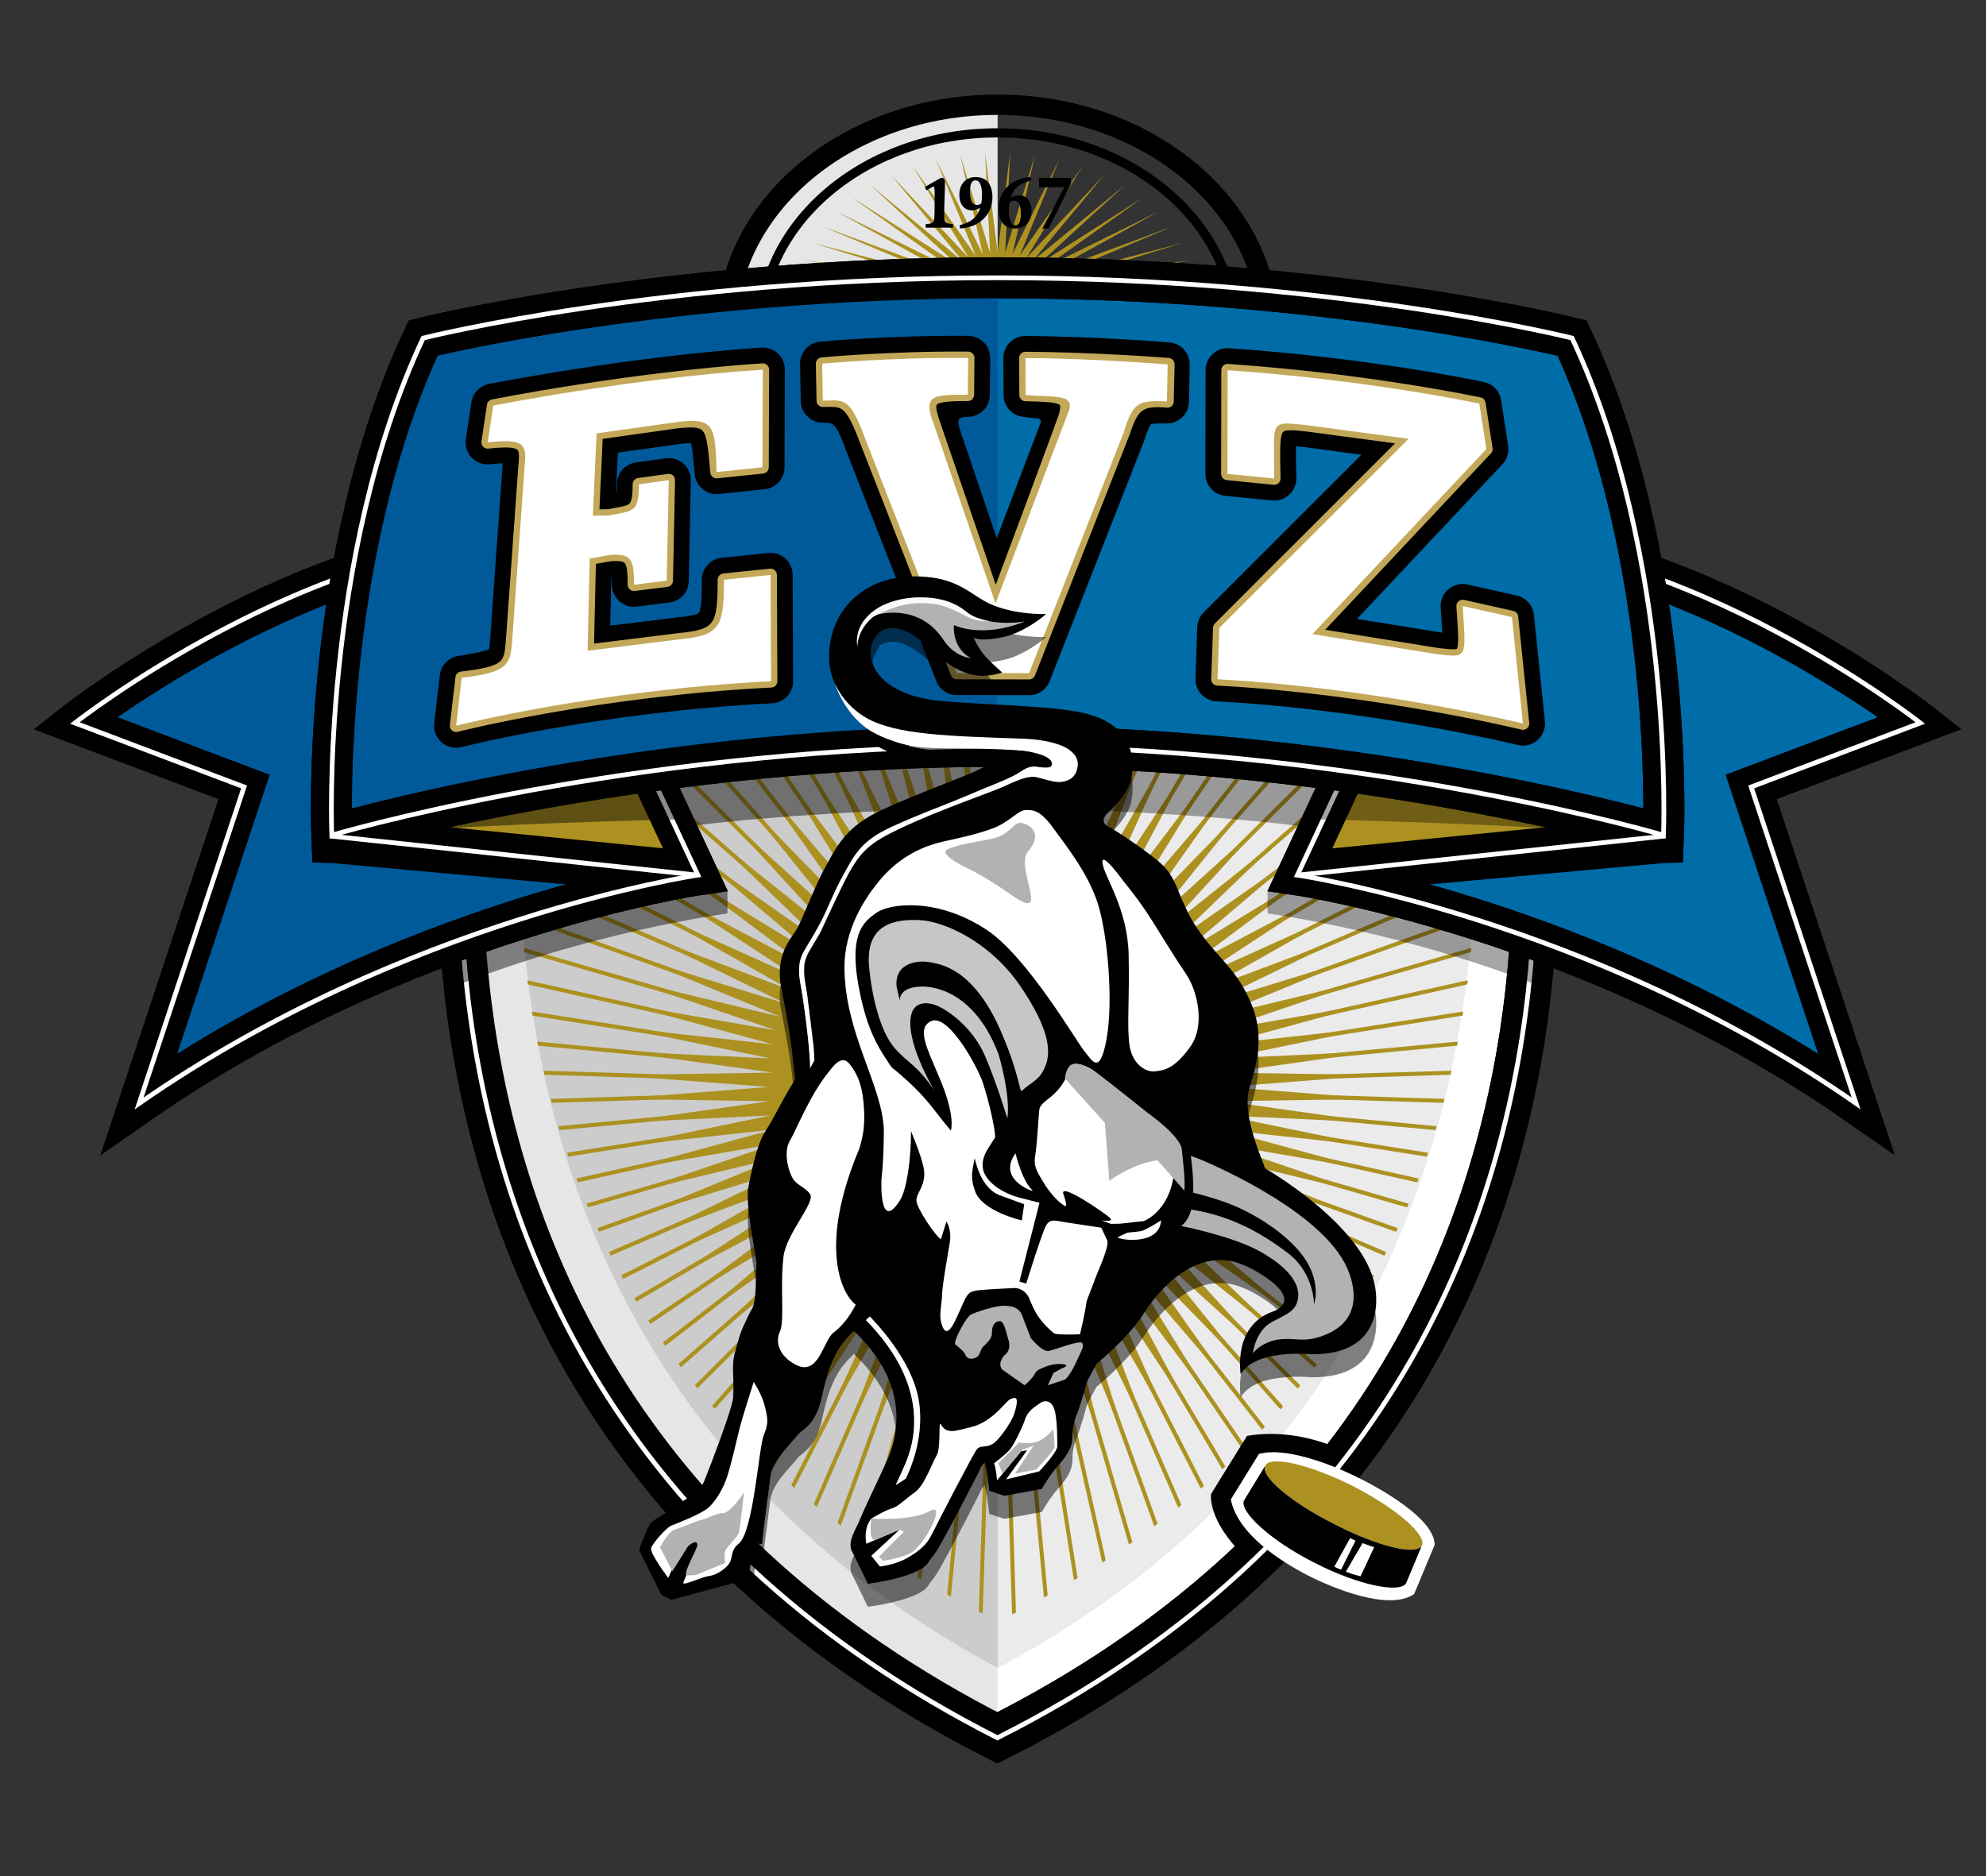 <?xml version="1.0" encoding="utf-8"?>
<!-- Generator: Adobe Illustrator 15.0.1, SVG Export Plug-In . SVG Version: 6.00 Build 0)  -->
<!DOCTYPE svg PUBLIC "-//W3C//DTD SVG 1.1//EN" "http://www.w3.org/Graphics/SVG/1.1/DTD/svg11.dtd">
<svg version="1.1" xmlns="http://www.w3.org/2000/svg" xmlns:xlink="http://www.w3.org/1999/xlink" x="0px" y="0px"
	 width="629.968px" height="595.275px" viewBox="0 0 629.968 595.275" enable-background="new 0 0 629.968 595.275"
	 xml:space="preserve">
<rect x="0" y="0" width="629.968" height="595.275" fill="#333333" stroke="none"/>
<g id="wappen_x5F_1">
	<path fill="#E6E6E6" d="M316.452,176.468c-47.461,0-85.94-32.057-85.94-71.617c0-39.556,38.479-71.623,85.94-71.623V176.468z"/>
	<path fill="none" stroke="#000000" stroke-width="6.451" d="M402.414,104.851c0,39.561-38.475,71.617-85.982,71.617
		c-47.461,0-85.94-32.057-85.94-71.617c0-39.556,38.479-71.623,85.94-71.623C363.939,33.228,402.414,65.295,402.414,104.851z"/>
	<path fill="none" stroke="#000000" stroke-width="2.91" d="M391.705,104.85c0,34.633-33.682,62.695-75.271,62.695
		c-41.549,0-75.233-28.063-75.233-62.695c0-34.627,33.685-62.7,75.233-62.7C358.023,42.149,391.705,70.223,391.705,104.85z"/>
	<path fill="#FFFFFF" stroke="#000000" stroke-width="14.498" d="M316.385,551.355
		c234.209-118.084,159.189-369.652,159.189-369.652c-61.973-37.01-159.176-36.587-159.176-36.587h-0.016
		c0,0-97.205-0.423-159.178,36.587C157.206,181.703,82.633,432.486,316.385,551.355z"/>
	<path fill="#E6E6E6" d="M316.438,551.355l0.014-406.239h-0.017c0,0-97.205-0.423-159.177,36.587
		C157.258,181.703,82.686,432.486,316.438,551.355z"/>
	<path fill="none" stroke="#000000" stroke-width="14.498" d="M316.385,551.355c234.209-118.084,159.189-369.652,159.189-369.652
		c-61.973-37.01-159.176-36.587-159.176-36.587h-0.016c0,0-97.205-0.423-159.178,36.587
		C157.206,181.703,82.633,432.486,316.385,551.355z"/>
	<path fill="none" stroke="#FFFFFF" stroke-width="1.5" d="M316.385,551.355c234.209-118.084,159.189-369.652,159.189-369.652
		c-61.973-37.01-159.112-36.587-159.112-36.587h-0.08c0,0-97.205-0.423-159.178,36.587
		C157.205,181.703,82.633,432.486,316.385,551.355z"/>
	<path fill="#EBEBEB" d="M316.582,529.167c199.9-107.015,144.342-334.87,144.342-334.87
		c-56.192-33.558-144.329-33.175-144.329-33.175h-0.016c0,0-88.139-0.383-144.331,33.175
		C172.248,194.297,115.613,421.32,316.582,529.167z"/>
	<path fill="#CCCCCC" d="M316.439,529.167l0.013-368.045h-0.016c0,0-88.139-0.383-144.331,33.175
		C172.105,194.297,115.471,421.32,316.439,529.167z"/>
</g>
<g id="wappen_x5F_2">
	<g>
		<polygon fill="#AC9121" points="316.458,80.135 320.436,48.432 318.842,80.242 328.315,49.146 321.184,80.563 336.008,50.564 
			323.452,81.092 343.399,52.664 325.606,81.821 350.36,55.41 327.618,82.738 356.782,58.765 329.454,83.828 362.575,62.67 
			331.088,85.075 367.637,67.063 332.485,86.46 371.889,71.881 333.633,87.96 375.276,77.041 334.508,89.55 377.727,82.466 
			335.104,91.208 379.217,88.067 335.403,92.905 379.717,93.762 335.403,94.617 379.217,99.455 335.104,96.316 377.727,105.056 
			334.508,97.973 375.276,110.481 333.633,99.562 371.889,115.643 332.485,101.063 367.637,120.458 331.088,102.445 
			362.575,124.854 329.454,103.693 356.782,128.758 327.618,104.785 350.36,132.111 325.606,105.703 343.399,134.859 
			323.452,106.43 336.008,136.959 321.184,106.96 328.315,138.377 318.842,107.279 320.436,139.092 316.458,107.387 
			312.465,139.092 314.067,107.279 304.581,138.377 311.717,106.96 296.885,136.959 309.448,106.43 289.502,134.859 
			307.292,105.703 282.543,132.111 305.278,104.785 276.12,128.758 303.444,103.693 270.327,124.854 301.809,102.445 
			265.264,120.458 300.415,101.063 261.006,115.643 299.264,99.562 257.627,110.481 298.385,97.973 255.17,105.056 297.793,96.316 
			253.682,99.455 297.495,94.617 253.186,93.762 297.495,92.905 253.682,88.067 297.793,91.208 255.17,82.466 298.385,89.55 
			257.627,77.041 299.264,87.96 261.006,71.881 300.415,86.46 265.264,67.063 301.809,85.075 270.327,62.67 303.444,83.828 
			276.12,58.765 305.278,82.738 282.543,55.41 307.292,81.821 289.502,52.664 309.448,81.092 296.885,50.564 311.717,80.563 
			304.581,49.146 314.067,80.242 312.465,48.432 		"/>
	</g>
	<g>
		<defs>
			<path id="SVGID_1_" d="M316.601,514.445c199.901-98.453,144.344-308.08,144.344-308.08
				c-56.194-30.874-144.331-30.521-144.331-30.521h-0.016c0,0-88.139-0.353-144.331,30.521
				C172.267,206.365,115.633,415.227,316.601,514.445z"/>
		</defs>
		<clipPath id="SVGID_2_">
			<use xlink:href="#SVGID_1_"  overflow="visible"/>
		</clipPath>
		<polygon clip-path="url(#SVGID_2_)" fill="none" stroke="#AC9121" stroke-width="1.013" points="316.379,337.268 325.755,47.913 
			316.858,337.281 344.475,49.083 317.333,337.326 363.081,51.424 317.806,337.401 381.498,54.921 318.27,337.507 399.659,59.563 
			318.73,337.639 417.498,65.33 319.18,337.8 434.93,72.196 319.619,337.988 451.895,80.146 320.045,338.201 468.329,89.138 
			320.458,338.447 484.162,99.134 320.852,338.713 499.329,110.104 321.228,339.008 513.78,122.002 321.588,339.319 
			527.449,134.779 321.926,339.657 540.284,148.381 322.242,340.015 552.234,162.76 322.538,340.391 563.26,177.86 322.803,340.783 
			573.306,193.617 323.046,341.193 582.339,209.972 323.266,341.616 590.326,226.858 323.454,342.055 597.23,244.209 323.618,342.5 
			603.02,261.961 323.75,342.959 607.685,280.034 323.853,343.422 611.201,298.368 323.927,343.893 613.555,316.883 
			323.974,344.363 614.727,335.509 323.992,344.842 614.727,354.17 323.974,345.316 613.555,372.799 323.927,345.79 
			611.201,391.314 323.853,346.259 607.685,409.646 323.75,346.722 603.02,427.722 323.618,347.182 597.23,445.473 323.454,347.626 
			590.326,462.824 323.266,348.063 582.339,479.711 323.046,348.49 573.306,496.066 322.803,348.901 563.26,511.82 322.538,349.291 
			552.234,526.922 322.242,349.67 540.284,541.299 321.926,350.025 527.449,554.904 321.588,350.361 513.78,567.678 
			321.228,350.675 499.329,579.578 320.852,350.969 484.162,590.549 320.458,351.236 468.329,600.545 320.045,351.479 
			451.895,609.538 319.619,351.693 434.93,617.484 319.18,351.881 417.498,624.354 318.73,352.042 399.659,630.121 318.27,352.176 
			381.498,634.762 317.806,352.281 363.081,638.258 317.333,352.355 344.475,640.6 316.858,352.399 325.755,641.771 
			316.379,352.414 307,641.771 315.901,352.399 288.286,640.6 315.426,352.355 269.68,638.258 314.954,352.281 251.266,634.762 
			314.487,352.176 233.102,630.121 314.026,352.042 215.266,624.354 313.579,351.881 197.833,617.484 313.143,351.693 
			180.864,609.538 312.713,351.479 164.434,600.545 312.299,351.236 148.6,590.549 311.905,350.969 133.431,579.578 
			311.528,350.675 118.984,567.678 311.172,350.361 105.314,554.904 310.831,350.025 92.476,541.299 310.518,349.67 80.524,526.922 
			310.221,349.291 69.499,511.82 309.958,348.901 59.452,496.066 309.711,348.49 50.421,479.711 309.499,348.063 42.435,462.824 
			309.303,347.626 35.534,445.473 309.143,347.182 29.738,427.722 309.01,346.722 25.077,409.646 308.905,346.259 21.564,391.314 
			308.829,345.79 19.21,372.799 308.788,345.316 18.035,354.17 308.768,344.842 18.035,335.509 308.788,344.363 19.21,316.883 
			308.829,343.893 21.564,298.368 308.905,343.422 25.077,280.034 309.01,342.959 29.738,261.961 309.143,342.5 35.534,244.209 
			309.303,342.055 42.435,226.858 309.499,341.616 50.421,209.972 309.711,341.193 59.452,193.617 309.958,340.783 69.499,177.86 
			310.221,340.391 80.524,162.76 310.518,340.015 92.476,148.381 310.831,339.657 105.314,134.779 311.172,339.319 118.984,122.002 
			311.528,339.008 133.431,110.104 311.905,338.713 148.6,99.134 312.299,338.447 164.434,89.138 312.713,338.201 180.864,80.146 
			313.143,337.988 197.833,72.196 313.579,337.8 215.266,65.33 314.026,337.639 233.102,59.563 314.487,337.507 251.266,54.921 
			314.954,337.401 269.68,51.424 315.426,337.326 288.286,49.083 315.901,337.281 307.004,47.913 		"/>
		<polygon clip-path="url(#SVGID_2_)" fill="#AC9121" points="316.374,272.654 320.168,224.594 320.928,272.797 327.755,225.068 
			325.467,273.223 335.292,226.012 329.971,273.932 342.751,227.432 334.418,274.922 350.108,229.311 338.795,276.188 
			357.327,231.646 343.083,277.722 364.389,234.428 347.259,279.523 371.259,237.645 351.325,281.582 377.913,241.286 
			355.244,283.9 384.326,245.336 359.012,286.454 390.468,249.778 362.614,289.235 396.319,254.596 366.03,292.233 401.853,259.767 
			369.25,295.439 407.049,265.279 372.264,298.839 411.89,271.1 375.059,302.425 416.353,277.216 377.616,306.174 420.425,283.605 
			379.937,310.076 424.085,290.234 382.004,314.118 427.319,297.072 383.817,318.28 430.112,304.1 385.357,322.545 432.461,311.287 
			386.627,326.902 434.348,318.607 387.625,331.325 435.769,326.035 388.334,335.805 436.72,333.532 388.763,340.318 
			437.198,341.074 388.906,344.852 437.198,348.631 388.763,349.384 436.72,356.172 388.334,353.898 435.769,363.67 
			387.625,358.377 434.348,371.095 386.627,362.803 432.461,378.415 385.357,367.156 430.112,385.602 383.817,371.425 
			427.319,392.629 382.004,375.584 424.085,399.467 379.937,379.626 420.425,406.092 377.616,383.527 416.353,412.473 
			375.059,387.279 411.89,418.586 372.264,390.863 407.049,424.408 369.25,394.26 401.853,429.918 366.03,397.467 396.319,435.091 
			362.614,400.469 390.468,439.906 359.012,403.246 384.326,444.349 355.244,405.795 377.913,448.398 351.325,408.105 
			371.259,452.041 347.259,410.161 364.389,455.26 343.083,411.961 357.327,458.041 338.795,413.499 350.108,460.377 
			334.418,414.764 342.751,462.255 329.971,415.755 335.292,463.675 325.467,416.463 327.755,464.619 320.928,416.889 
			320.168,465.092 316.374,417.031 312.581,465.092 311.821,416.889 304.997,464.619 307.28,416.463 297.459,463.675 
			302.778,415.755 290.004,462.255 298.334,414.764 282.649,460.377 293.958,413.499 275.426,458.041 289.674,411.961 
			268.366,455.26 285.493,410.161 261.493,452.041 281.43,408.105 254.84,448.398 277.51,405.795 248.428,444.349 273.743,403.246 
			242.286,439.906 270.143,400.469 236.436,435.091 266.725,397.467 230.899,429.918 263.504,394.26 225.704,424.408 
			260.491,390.863 220.862,418.586 257.696,387.279 216.395,412.473 255.135,383.527 212.329,406.092 252.819,379.626 
			208.672,399.467 250.749,375.584 205.436,392.629 248.94,371.425 202.643,385.602 247.395,367.156 200.295,378.415 
			246.125,362.803 198.407,371.095 245.131,358.377 196.985,363.67 244.418,353.898 196.034,356.172 243.989,349.384 
			195.557,348.631 243.848,344.852 194.348,341.09 245.2,340.301 196.034,333.532 244.418,335.805 196.985,326.035 245.131,331.325 
			198.407,318.607 246.125,326.902 200.295,311.287 247.395,322.545 202.643,304.1 248.94,318.28 205.436,297.072 250.749,314.118 
			208.672,290.234 252.819,310.076 212.329,283.605 255.135,306.174 216.395,277.216 257.696,302.425 220.862,271.1 
			260.491,298.839 225.704,265.279 263.504,295.439 230.903,259.767 266.725,292.233 236.436,254.596 270.143,289.235 
			242.286,249.778 273.743,286.454 248.428,245.336 277.51,283.9 254.84,241.286 281.43,281.582 261.493,237.645 285.493,279.523 
			268.366,234.428 289.674,277.722 275.426,231.646 293.958,276.188 282.649,229.311 298.334,274.922 290.004,227.432 
			302.778,273.932 297.459,226.012 307.28,273.223 304.997,225.068 311.821,272.797 312.581,224.594 		"/>
	</g>
</g>
<g id="ribbon">
	<path fill="#005A9A" stroke="#000000" stroke-width="12.898" d="M221.366,277.644c0,0-92.813,13.667-177.234,72.445
		l33.292-100.418l-53.664-20.295c0,0,74.576-58.66,147.764-58.66L221.366,277.644z"/>
	<path fill="#AC9121" d="M205.774,244.775l14.848,32.327L105.24,264.989C105.24,264.989,150.14,252.293,205.774,244.775"/>
	<path fill="none" stroke="#000000" stroke-width="12.898" d="M221.366,277.644c0,0-92.813,13.667-177.234,72.445l33.292-100.418
		l-53.664-20.295c0,0,74.576-58.66,147.764-58.66L221.366,277.644z"/>
	<path fill="#006CA8" stroke="#000000" stroke-width="12.898" d="M411.538,277.644c0,0,92.814,13.667,177.234,72.445
		l-33.291-100.418l53.664-20.295c0,0-74.576-58.66-147.764-58.66L411.538,277.644z"/>
	<path fill="none" stroke="#FFFFFF" stroke-width="1.5" d="M221.366,277.644c0,0-92.813,13.667-177.234,72.445l33.292-100.418
		l-53.664-20.295c0,0,74.576-58.66,147.764-58.66L221.366,277.644z"/>
	<g>
		<path fill="#AC9121" d="M427.129,244.775l-14.848,32.327l115.383-12.113C527.665,264.989,482.764,252.293,427.129,244.775"/>
		<path fill="none" stroke="#000000" stroke-width="12.898" d="M411.538,277.644c0,0,92.814,13.667,177.234,72.445l-33.291-100.418
			l53.664-20.295c0,0-74.576-58.66-147.764-58.66L411.538,277.644z"/>
	</g>
	<path fill="none" stroke="#FFFFFF" stroke-width="1.5" d="M411.538,277.644c0,0,92.814,13.667,177.234,72.445l-33.291-100.418
		l53.664-20.295c0,0-74.576-58.66-147.764-58.66L411.538,277.644z"/>
	<path fill="#006CA8" stroke="#000000" stroke-width="13.014" d="M316.453,236.776c106.624,0,198.054,24.282,211.212,28.213
		c0,0,3.689-88.311-29.002-157.73c0,0-76.08-19.126-182.121-19.126h-0.179c-106.041,0-182.121,19.126-182.121,19.126
		c-32.691,69.42-29.002,157.73-29.002,157.73C118.397,261.059,209.827,236.776,316.453,236.776L316.453,236.776z"/>
	<path fill="#005A9A" d="M316.452,88.133h-0.178c-106.041,0-182.121,19.126-182.121,19.126
		c-32.691,69.42-29.002,157.73-29.002,157.73c13.156-3.931,104.586-28.213,211.211-28.213h0.002"/>
	<polygon points="106.031,273.883 99.108,273.615 102.372,269.309 132.787,261.454 211.955,269.309 213.967,273.883 
		183.151,280.904 	"/>
	<polygon points="527.045,273.883 533.827,273.633 530.706,269.309 500.292,261.454 421.124,269.309 419.11,273.883 
		449.926,280.904 	"/>
	<path fill="none" stroke="#000000" stroke-width="13.014" d="M316.453,236.776c106.624,0,198.054,24.282,211.212,28.213
		c0,0,3.689-88.311-29.002-157.73c0,0-76.08-19.126-182.121-19.126h-0.179c-106.041,0-182.121,19.126-182.121,19.126
		c-32.691,69.42-29.002,157.73-29.002,157.73C118.397,261.059,209.827,236.776,316.453,236.776L316.453,236.776z"/>
	<path fill="none" stroke="#FFFFFF" stroke-width="1.5" d="M316.453,236.776c106.624,0,198.054,24.282,211.212,28.213
		c0,0,3.689-88.311-29.002-157.73c0,0-76.08-19.126-182.121-19.126h-0.179c-106.041,0-182.121,19.126-182.121,19.126
		c-32.691,69.42-29.002,157.73-29.002,157.73C118.397,261.059,209.827,236.776,316.453,236.776L316.453,236.776z"/>
	<line fill="none" stroke="#FFFFFF" stroke-width="1.5" x1="528.292" y1="265.229" x2="411.711" y2="277.644"/>
	<line fill="none" stroke="#FFFFFF" stroke-width="1.5" x1="104.64" y1="265.235" x2="221.149" y2="277.644"/>
</g>
<g id="ribbon_schatten">
	<path opacity="0.45" d="M230.764,289.807c0,0-44.469,5.892-89.259,24.227l-0.836-6.996c51.738-19.836,90.096-24.283,90.096-24.283
		V289.807z"/>
	<path opacity="0.35" d="M402.067,289.807c0,0,44.469,5.892,89.26,24.227l0.836-6.996c-51.738-19.836-90.096-24.283-90.096-24.283
		V289.807z"/>
	<path opacity="0.45" d="M316.473,256.535c-44.037,0-82.322,3.6-95.307,5.266l-5.759-11.858c0,0,47.188-6.831,101.065-6.831V256.535
		z"/>
	<path opacity="0.35" d="M411.922,262.033c-13.41-1.71-51.889-5.47-95.449-5.47v-13.423c53.877,0,101.066,6.83,101.066,6.83
		L411.922,262.033z"/>
	<path opacity="0.45" d="M220.018,259.883c-44.207,0.859-78.264,2.889-78.264,2.889s32.051-7.49,73.751-12.82L220.018,259.883z"/>
	<path opacity="0.35" d="M412.979,259.883c44.207,0.859,78.265,2.889,78.265,2.889s-32.05-7.49-73.751-12.82L412.979,259.883z"/>
</g>
<g id="typo_final">
	<g>
		<g>
			<path d="M293.636,71.094c1.757-0.109,2.429-0.304,2.667-1.389c0.131-0.563,0.174-2.84,0.174-6.786c0-0.628,0-1.171,0-1.647
				c0-1.215-0.043-1.908-0.369-2.146l-2.211,1.258l-0.543-1.063l5.096-2.885h0.716c0.542,0.607,0.585,0.998,0.585,1.475
				c0,0.131,0,0.26,0,0.412c0,2.667-0.238,5.811-0.238,9.367c0,2.645,0.108,3.295,2.797,3.404v1.148h-8.673V71.094z"/>
		</g>
		<g>
			<path d="M308.231,66.735c-2.298,0-3.924-1.864-3.924-4.944c0-3.404,2.082-5.615,5.182-5.615c3.404,0,5.313,2.277,5.313,6.418
				c0,5.334-3.968,9.497-10.234,9.909l-0.195-1.041c3.687-0.933,5.79-2.667,6.506-5.572
				C310.01,66.453,309.186,66.735,308.231,66.735z M311.506,61.77c0-2.971-0.781-4.553-2.039-4.553c-1.214,0-1.777,1.17-1.777,3.534
				c0,2.862,0.715,4.271,2.232,4.271c0.499,0,0.934-0.174,1.367-0.542C311.441,63.57,311.506,62.681,311.506,61.77z"/>
		</g>
		<g>
			<path d="M323.284,61.943c2.275,0,3.924,1.865,3.924,4.943c0,3.404-2.081,5.616-5.182,5.616c-3.426,0-5.29-2.298-5.29-6.418
				c0-5.334,3.968-9.497,10.233-9.909l0.174,1.041c-3.6,0.91-5.768,2.602-6.505,5.572C321.505,62.225,322.33,61.943,323.284,61.943z
				 M320.009,66.908c0,2.992,0.759,4.554,2.038,4.554c1.215,0,1.778-1.171,1.778-3.534c0-2.884-0.694-4.271-2.276-4.271
				c-0.412,0-0.867,0.174-1.302,0.542C320.096,65.109,320.009,65.998,320.009,66.908z"/>
		</g>
		<g>
			<path d="M337.618,59.363l-8.023,0.108v-3.036h10.127v1.844l-7.09,14.224h-1.975L337.618,59.363z"/>
		</g>
	</g>
	<g>
		<g>
			<path stroke="#000000" stroke-width="14" stroke-linejoin="round" d="M144.684,230.239l1.775-15.194
				c14.408-2.494,15.221-3.035,15.963-11.19l3.988-55.877c0.74-7.023,0.063-8.914-11.713-7.633l1.754-11.654
				c0,0,43.391-8.646,85.512-11.414l-0.105,30.973l-14.545,1.521c-1.332-14.367-1.115-17.156-12.461-15.875l-25.604,3.6
				l-1.197,26.141l5.145-0.096c7.582-1.555,9.479-0.688,9.479-9.896l9.455-1.301l-0.658,31.869l-10.369,1.299
				c0-7.842-0.703-10.088-7.736-9.4l-6.311,1.096l-0.672,29.256l30.053-3.729c12.49-1.133,13.172-4.965,13.205-18.797l14.789-1.523
				l0.15,33.727C189.086,218.927,144.684,230.239,144.684,230.239z"/>
			<path stroke="#000000" stroke-width="14" stroke-linejoin="round" d="M303.5,213.524l-29.116-74.486
				c-3.344-9.386-6.574-12.023-13.375-11.924l-0.219-11.734c0,0,21.937-2.053,46.31-1.822l-0.104,11.68
				c-6.675-0.108-12.418,4.604-8.936,13.902l17.721,52.336l21.353-56.187c0.884-2.504-1.03-9.571-9.13-9.719
				c-2.896-0.053,5.627,0.557-2.663-0.271l-0.073-11.7c21.944,0.115,45.122,2.018,45.122,2.018l-0.248,11.721
				c-7.52-0.016-10.686-0.008-13.664,9.787l-30.04,76.441L303.5,213.524z"/>
			<path stroke="#000000" stroke-width="14" stroke-linejoin="round" d="M386.776,199.226l60.027-60.014l-32.113-4.297
				c-11.314-1.246-10.801-0.662-10.492,16.902l-14.846-1.465l0.061-32.893c44.748,3.063,79.832,10.588,79.832,10.588l2.23,14.432
				l-55.156,58.697l39.883,6.438c9.24,0.934,8.871,1.586,7.764-15.34l15.625,3.502l3.496,33.768c0,0-46.268-11.297-96.889-14.037
				L386.776,199.226z"/>
		</g>
		<g>
			<path fill="#FFFFFF" stroke="#C2A858" stroke-width="4" stroke-linejoin="round" d="M144.684,230.239l1.775-15.194
				c14.834-1.683,15.324-4.007,15.963-11.19l3.988-55.877c0.74-7.023,0.063-8.914-11.713-7.633l1.754-11.654
				c0,0,43.391-8.646,85.512-11.414l-0.105,30.971l-14.545,1.523c-1.332-14.369-1.115-17.156-12.461-15.875l-25.604,3.6
				l-1.197,26.139l5.145-0.094c7.582-1.557,9.479-0.688,9.479-9.896l9.455-1.301l-0.658,31.869l-10.369,1.299
				c0-7.844-0.703-10.088-7.736-9.4l-6.311,1.094l-0.672,29.258l30.053-3.729c12.49-1.133,13.172-4.967,13.205-18.799l14.789-1.521
				l0.15,33.727C189.086,218.927,144.684,230.239,144.684,230.239z"/>
			<path fill="none" stroke="#C2A858" stroke-width="4" stroke-linejoin="round" d="M303.5,213.522l-29.116-74.484
				c-4.758-12.854-7.166-11.912-13.375-11.924l-0.219-11.734c0,0,21.937-2.053,46.31-1.822l-0.104,11.68
				c-12.827-0.046-13.327,1.423-10.798,9.021c0.199,0.598,19.583,57.218,19.583,57.218s21.592-57.78,22.089-59.721
				c1.473-5.743-0.411-6.217-12.529-6.456l-0.073-11.7c21.944,0.115,45.317,1.959,45.317,1.959l-0.266,11.791
				c-8.424-0.748-11.012,0.872-13.842,9.775l-30.04,76.441L303.5,213.522z"/>
			<path fill="#FFFFFF" stroke="#C2A858" stroke-width="4" stroke-linejoin="round" d="M386.776,199.226l60.027-60.016
				l-32.113-4.295c-11.314-1.246-10.801-0.662-10.492,16.902l-14.846-1.465l0.061-32.893c44.748,3.063,79.832,10.588,79.832,10.588
				l2.23,14.432l-55.156,58.697l39.883,6.438c9.24,0.934,8.871,1.586,7.764-15.34l15.625,3.502l3.496,33.768
				c0,0-46.268-11.299-96.889-14.037L386.776,199.226z"/>
		</g>
		<g>
			<path fill="#FFFFFF" d="M144.684,230.239l1.775-15.194c14.527-1.768,15.324-4.005,15.963-11.19l3.988-55.877
				c0.74-7.023,0.063-8.914-11.713-7.633l1.754-11.654c0,0,43.391-8.646,85.512-11.414l-0.105,30.973l-14.545,1.521
				c-0.471-14.334-0.471-17.427-12.461-15.875l-25.604,3.6l-1.197,26.141l5.145-0.096c7.582-1.555,9.479-0.688,9.479-9.896
				l9.455-1.301l-0.658,31.869l-10.369,1.299c0-7.842-0.703-10.088-7.736-9.4l-6.311,1.096l-0.672,29.256l30.053-3.729
				c12.49-1.133,13.172-4.965,13.205-18.797l14.789-1.523l0.15,33.727C189.086,218.927,144.684,230.239,144.684,230.239z"/>
			<path fill="#FFFFFF" d="M303.5,213.524l-29.116-74.486c-4.985-13.812-7.166-11.91-13.375-11.924l-0.219-11.734
				c0,0,21.937-2.053,46.31-1.822l-0.104,11.68c-10.451-0.023-13.968,0.035-11.367,7.79c0.474,1.412,0.244,0.487,0.588,1.558
				l19.564,56.891c0,0,22.787-59.825,23.268-61.193c1.914-5.448-5.124-4.155-13.708-4.983l-0.073-11.7
				c21.944,0.115,45.122,2.018,45.122,2.018l-0.248,11.721c-8.863-0.306-10.686-0.008-13.664,9.787l-30.04,76.441L303.5,213.524z"/>
			<path fill="#FFFFFF" d="M386.776,199.226l60.027-60.014l-32.113-4.297c-12.301-1.246-10.564-1.982-10.492,16.902l-14.846-1.465
				l0.061-32.893c44.748,3.063,79.832,10.588,79.832,10.588l2.23,14.432l-55.156,58.697l39.883,6.438
				c9.24,0.934,8.871,1.586,7.764-15.34l15.625,3.502l3.496,33.768c0,0-46.268-11.297-96.889-14.037L386.776,199.226z"/>
		</g>
	</g>
</g>
<g id="stier">
	<g>
		<g opacity="0.5">
			<g>
				<path d="M436.165,415.553c-3.217-19.465-34.879-37.578-34.879-37.578c-0.934-2.93-7.434-16.93-5.006-25.354
					c1.346-4.666,5.102-14.67,1.277-25.193c-3.822-10.523-9.57-14.988-14.67-21.365c-5.102-6.381-6.375-9.887-7.975-13.395
					c-1.588-3.506-2.549-7.334-6.053-10.84c-3.506-3.508-14.992-11.164-17.545-12.438c-2.549-1.277-0.314-3.826-0.314-3.826
					c3.824-3.508,6.059-6.377,7.334-9.57c1.27-3.189,3.918-17.512-13.211-22.129c-6.006-1.621-15.184-2.172-23.744-2.75
					c-12.426-0.584-21.387-1.268-21.387-1.268c-20.289-1.482-22.961-11.533-22.961-11.533c-2.871-6.77,2.168-13.583,2.168-13.583
					c2.928-2.04,8.299-2.045,16.396,5.867c10.479,10.238,16.576,9.053,21.061,7.736l-2.051-2.54l-5.75-6.25
					c0,0,1.373,1.502,9.16-0.084c7.199-1.465,13.83-7.344,13.83-7.344s-11.748,0.451-19.887-4.299
					c-4.744-2.771-8.734-6.635-17.9-7.467c-14.291-1.299-22.379,4.682-26.596,10.572c-4.531,6.328-3.27,13.334-0.52,19.816
					c3.5,8.518,10.332,11.768,10.332,11.768c1.113,0.613-0.162,3.693,1.164,4.188c0.131,0.049,2.766-2.438,2.896-2.391
					c9.959,3.568,23.098,6.656,42.887,7.34c6.377,0.221,11.891,1.385,14.994,3.59c1.551,1.104,2.498,2.465,2.65,4.098
					c0.029,0.328,0.029,0.664-0.006,1.014l-0.002,0.008c-0.293,2.896-2.338,5.143-6.049,5.021c-0.262,0-0.424-0.016-0.424-0.016
					s-1.658-0.072-6.217-1.406c-3.076-0.9-7.293,1.342-11.307,3.092c-2.861,1.246-10.807,4.096-18.994,7.348
					c-3.848,1.535-7.775,3.158-11.244,4.746c-0.387,0.178-0.77,0.355-1.145,0.531c-8.736,4.117-12.348,6.447-16.211,12.863
					c-0.854,1.443-1.717,3.092-2.65,5.02c-0.219,0.451-0.416,0.809-0.594,1.084c-2.465,5.055-6.67,14.158-6.67,14.158
					s-0.168,0.295-0.436,0.814c-1.635,2.828-3.215,5.381-3.488,5.92c-1.566,3.1-1.334,4.441-1.365,6.313
					c-0.014,0.912,0.131,2.205,0.334,3.232c0.174,0.895,0.373,2.047,0.584,3.361c0.402,3.18,1.488,11.791,2.088,16.98
					c0.125,1.516,0.213,2.957,0.25,4.295l-1.342,2.459c-0.01-6.236-2.07-21.629-3.16-27.234c-0.203-1.029-0.342-2.322-0.334-3.234
					c0.016-1.961-0.057-3.469,1.365-6.313c0.473-0.947,4.99-8.082,6.736-12.053c1.736-3.955,3.822-8.553,4.994-10.709
					c0.281-0.523,0.553-1.027,0.814-1.518c1.053-1.957,1.98-3.658,2.934-5.17c0.717-1.133,1.447-2.158,2.258-3.104
					c2.16-2.525,4.955-4.719,10.107-7.121c3.645-1.693,7.932-3.479,12.131-5.168c1.908-0.77,3.799-1.52,5.602-2.23
					c5.822-2.305,10.432-4.348,12.73-5.268c0.014-0.006,0.031-0.012,0.045-0.018c1.08-0.467,2.768-1.094,4.732-1.934
					c1.033-0.449,2.141-0.949,3.293-1.514c2.904-1.449,4.082-3.021,6.891-3.07c0.156-0.004,0.295-0.021,0.459-0.014
					c0,0,2.385,0.496,3.863,0.291c0.508-0.1,0.918-0.301,1.121-0.65c0.563-1.414-0.992-2.771-4.379-3.715
					c-0.373-0.09-0.617-0.137-0.617-0.137c-2.775-0.424-5.893,0.189-9.484,1.471c-3.537,1.307-6.936,2.787-8.871,3.828
					c-1.32,0.73-6.32,2.699-12.061,4.959c-5.795,2.283-12.527,4.971-18.068,7.539c-5.688,2.631-9.436,5.445-12.221,8.725
					c-2.781,3.283-4.535,6.801-6.738,10.863c-2.404,4.467-6.893,15.746-8.201,18.078c-1.494,2.664-5.539,6.598-5.594,14.285
					c0,1.301,0.123,2.668,0.404,4.092c1.139,5.748,2.086,10.84,2.873,16c0.564,3.705,1.598,13.625,1.598,13.625
					c-2.633,4.223-5.201,9.09-5.201,9.09c-1.809,3.518-4.281,7.502-4.281,7.502c-3.16,4.523-5.465,18.369-5.465,18.369
					c-0.469,5.844,1.621,15.818,2.703,23.102c-0.068,3.193-0.139,6.01-0.24,7.945c-0.17,3.25-0.434,4.938-0.938,6.346
					c-0.205,0.371-0.438,0.787-0.713,1.279c-0.631,1.139-1.131,2.201-1.568,3.254c-1.637,3.172-2.287,5.699-3.475,10.166
					c-1.275,4.785,0.314,10.527-0.639,14.99c-0.959,4.463-6.697,19.77-8.93,25.193c-2.232,5.422-3.969,4.301-7.16,6.852
					c-3.189,2.551-8.465,5.266-9.742,6.539c-1.273,1.273-3.824,1.256-3.824,1.256l7.057,14.287l3.188,1.59l20.728-5.922l2.757,2.775
					l2.213-0.227c0,0,0.531-3.993,0.85-7.817c0,0,2.289,1.87,2.289,0.28c0-1.598,1.924-15.684,2.559-20.785
					c0.641-5.104,6.027-9.936,8.432-13.016c1.68-2.146,5.969-3.129,7.967-12.598c2.559-12.127,5.639-16.443,10.08-20.654
					c20.531,19.48,12.174,37.578,9.826,42.645c-3.217,6.945-6.652,14.1-7.789,16.912c-1.477,3.656-3.826,6.695-2.867,9.887
					l1.592,3.188l3.678,7.6c0,0,16.5-2,19.307-6.949c0.889-1.568,1.271-1.182,4.146-6.283c2.871-5.102,11.16-20.877,12.438-23.744
					c0.229-0.516,0.914-1.258,1.131-1.633l0.758,3.268l0.721,5.842l4.791,1.594l11.891-2.178c0,0,2.363-4.303,5.232-7.488
					c2.877-3.189,4.469-6.063,4.469-8.611c0-2.551,0.199-4.65,1.613-8.137c1.184-2.914,3.004-9.775,3.004-9.775l3.023-5.689
					c0,0,9.729-7.836,14.646-15.484c12.201-18.98,24.539-17.359,24.539-17.359s4.412-0.871,12.545,4.115
					c14.805,9.078,4.072,12.189,4.072,12.189c-12.658,4.572-10.061,19.826-10.061,19.826c1.768-2.941,5.525-4.941,10.129-5.789
					c6.404-1.18,12.104-0.535,12.104-0.535C441.102,437.295,436.165,415.553,436.165,415.553z"/>
			</g>
		</g>
		<g>
			<g>
				<path d="M436.165,408.256c-3.217-19.465-34.879-37.579-34.879-37.579c-0.934-2.93-7.434-16.93-5.006-25.354
					c1.346-4.666,5.102-14.669,1.277-25.192c-3.822-10.523-9.57-14.989-14.67-21.366c-5.102-6.381-6.375-9.887-7.975-13.394
					c-1.588-3.507-2.549-7.335-6.053-10.841c-3.506-3.508-14.992-11.164-17.545-12.438c-2.549-1.277-0.314-3.826-0.314-3.826
					c3.824-3.508,6.059-6.377,7.334-9.57c1.27-3.189,3.918-17.512-13.211-22.129c-6.006-1.621-15.184-2.172-23.744-2.75
					c-12.426-0.584-21.387-1.268-21.387-1.268c-20.289-1.482-22.961-11.533-22.961-11.533c-2.871-6.77,2.168-10.623,2.168-10.623
					c2.928-2.04,8.299-2.045,16.396,5.867c10.479,10.238,17.838,8.444,22.322,7.128c0,0-3.172-2.799-4.988-4.736
					c-2.84-3.029-4.074-6.405-4.074-6.405s1.373,1.502,9.16-0.084c7.199-1.465,13.83-7.344,13.83-7.344s-11.748,0.451-19.887-4.298
					c-4.744-2.772-8.734-6.635-17.9-7.468c-14.291-1.299-22.379,4.682-26.596,10.572c-4.531,6.328-5.773,15.871-3.023,22.354
					c3.5,8.518,10.332,11.768,10.332,11.768c1.113,0.613,2.342,1.156,3.668,1.65c0.131,0.049,0.262,0.1,0.393,0.146
					c9.959,3.568,25.602,4.12,45.391,4.803c6.377,0.221,11.891,1.386,14.994,3.59c1.551,1.104,2.498,2.465,2.65,4.098
					c0.029,0.328,0.029,0.665-0.006,1.014l-0.002,0.008c-0.293,2.896-2.338,5.143-6.049,5.022c-0.262-0.001-0.424-0.017-0.424-0.017
					s-1.658-0.071-6.217-1.406c-3.076-0.9-7.293,1.342-11.307,3.092c-2.861,1.246-10.807,4.096-18.994,7.348
					c-3.848,1.535-7.775,3.158-11.244,4.747c-0.387,0.177-0.77,0.354-1.145,0.53c-8.736,4.117-12.348,6.448-16.211,12.863
					c-0.854,1.443-1.717,3.092-2.65,5.02c-0.219,0.451-0.416,0.809-0.594,1.084c-2.465,5.055-6.67,14.158-6.67,14.158
					s-0.168,0.295-0.436,0.814c-1.635,2.829-3.215,5.381-3.488,5.92c-1.566,3.1-1.334,4.442-1.365,6.313
					c-0.014,0.912,0.131,2.205,0.334,3.233c0.174,0.894,0.373,2.046,0.584,3.36c0.402,3.18,1.488,11.791,2.088,16.981
					c0.125,1.515,0.213,2.956,0.25,4.294l-1.342,2.459c-0.01-6.236-2.07-21.629-3.16-27.234c-0.203-1.028-0.342-2.322-0.334-3.233
					c0.016-1.961-0.057-3.47,1.365-6.313c0.473-0.947,4.99-8.083,6.736-12.054c1.736-3.955,3.822-8.553,4.994-10.709
					c0.281-0.522,0.553-1.027,0.814-1.518c1.053-1.957,1.98-3.658,2.934-5.169c0.717-1.133,1.447-2.159,2.258-3.104
					c2.16-2.525,4.955-4.719,10.107-7.121c3.645-1.693,7.932-3.479,12.131-5.168c1.908-0.769,3.799-1.52,5.602-2.229
					c5.822-2.305,10.432-4.348,12.73-5.269c0.014-0.006,0.031-0.012,0.045-0.018c1.08-0.467,2.768-1.094,4.732-1.934
					c1.033-0.448,2.141-0.949,3.293-1.514c2.904-1.449,4.082-3.021,6.891-3.07c0.156-0.004,0.295-0.021,0.459-0.014
					c0,0,2.385,0.496,3.863,0.291c0.508-0.1,0.918-0.3,1.121-0.65c0.563-1.413-0.992-2.771-4.379-3.714
					c-0.373-0.091-0.617-0.138-0.617-0.138c-2.775-0.423-5.893,0.19-9.484,1.471c-3.537,1.307-6.936,2.787-8.871,3.828
					c-1.32,0.73-6.32,2.7-12.061,4.959c-5.795,2.283-12.527,4.971-18.068,7.54c-5.688,2.63-9.436,5.444-12.221,8.724
					c-2.781,3.283-4.535,6.801-6.738,10.864c-2.404,4.466-6.893,15.745-8.201,18.078c-1.494,2.663-5.539,6.597-5.594,14.284
					c0,1.301,0.123,2.669,0.404,4.092c1.139,5.749,2.086,10.841,2.873,16c0.564,3.705,1.598,13.625,1.598,13.625
					c-2.633,4.223-5.201,9.09-5.201,9.09c-1.809,3.518-4.281,7.502-4.281,7.502c-3.16,4.523-5.465,18.369-5.465,18.369
					c-0.469,5.844,1.621,15.818,2.703,23.102c-0.068,3.193-0.139,6.01-0.24,7.945c-0.17,3.25-0.434,4.938-0.938,6.346
					c-0.205,0.371-0.438,0.787-0.713,1.279c-0.631,1.139-1.131,2.201-1.568,3.254c-1.637,3.172-2.287,5.699-3.475,10.166
					c-1.275,4.785,0.314,10.527-0.639,14.99c-0.959,4.463-6.697,19.77-8.93,25.193c-2.232,5.422-3.969,4.301-7.16,6.852
					c-3.189,2.551-8.465,5.266-9.742,6.539c-1.273,1.273-3.824,8.613-3.824,8.613l7.057,14.287l3.188,1.59l24.313-6.59
					c0,0,1.477-8.332,1.797-12.156c0,0,2.727,2.068,2.727,0.479c0-1.598,1.924-15.684,2.559-20.785
					c0.641-5.104,6.027-9.936,8.432-13.016c1.68-2.146,5.969-3.129,7.967-12.598c2.559-12.127,5.639-16.443,10.08-20.654
					c20.531,19.48,12.174,37.578,9.826,42.645c-3.217,6.945-6.652,14.1-7.789,16.912c-1.477,3.656-3.826,6.695-2.867,9.887
					l1.592,3.188l3.678,7.6c0,0,16.5-2,19.307-6.949c0.889-1.567,1.271-1.181,4.146-6.282c2.871-5.102,11.16-20.878,12.438-23.745
					c0.229-0.516,0.914-1.258,1.131-1.633l0.758,3.268l0.721,5.842l4.791,1.594l11.891-2.178c0,0,2.363-4.303,5.232-7.488
					c2.877-3.189,4.469-6.063,4.469-8.611c0-2.551,0.199-4.649,1.613-8.137c1.184-2.914,3.004-9.775,3.004-9.775l3.023-5.689
					c0,0,9.729-7.835,14.646-15.484c12.201-18.98,24.539-17.359,24.539-17.359s4.412-0.871,12.545,4.115
					c14.805,9.079,4.072,12.189,4.072,12.189c-12.658,4.572-10.061,19.826-10.061,19.826c1.768-2.941,5.525-4.941,10.129-5.789
					c6.404-1.18,12.104-0.535,12.104-0.535C441.102,429.997,436.165,408.256,436.165,408.256z M287.344,469.108l-3.215,2.076
					c0.242-0.678,1.797-3.83,3.025-6.744c2.471-5.861,8.787-23.936-12.48-45.594c1.359-1.475,1.301-0.934,1.264-1.156
					c0.654,0.881,13.688,13.514,15.617,27.377C292.434,451.384,291.727,459.798,287.344,469.108z"/>
				<path fill="#C6C6C6" d="M289.317,321.102c-3.027,8.07,7.064,24.911,7.064,24.911c-5.621-8.352-8.053-8.359-12.477-13.364
					c-6.77-7.664-8.197-25.661-8.197-25.661c-1.404-14.063,8.338-15.418,16.07-15.066c7.801,0.359,22.51,7.033,31.986,21.1
					c6.992,10.349,10.176,18.598,8.039,24.652c-1.324,3.754-2.957,4.697-4.52,5.93c0,0-2.047,1.467-3.164,2.465
					c-0.738,0.659-0.699-5.275-6.679-18.985c-8.862-20.351-19.657-21.229-22.497-21.798c-3.516-0.703-11.246,0-10.543,7.736
					l1.049,4.566c0,0-0.701-4.218,6.328-4.566c0,0,16.174-1.76,24.965,21.442c0,0,3.859,12.659,2.803,20.394
					c0,0-3.158-10.549-7.02-19.689c-3.867-9.144-11.865-14.731-15.471-16.171C293.54,317.587,290.375,318.291,289.317,321.102"/>
				<path fill="#B2B2B2" d="M303.032,426.575c-0.744-1.092,3.514-8.783,4.92-9.492c1.408-0.701,7.385-2.811,10.533-2.811
					c3.17,0,4.936,1.055,5.635,2.811c0.705,1.762,2.811,7.385,2.811,7.385s3.691,4.65,5.809,4.135
					c2.818-0.689,9.85-3.514,10.549-2.463c0.705,1.059-0.352,2.463-1.406,4.922c-1.049,2.459-3.164,6.332-4.223,6.684
					c-1.055,0.35-5.27,1.756-5.27,1.756l1.756-3.867l2.459-1.406c0,0,3.17-1.053,0.705-1.406c-2.457-0.352-4.977,0.433-6.328,1.057
					c-1.311,0.605-2.109,0.699-2.813,2.107c-0.705,1.408-3.168,3.516-3.168,3.516l-6.863-4.832c0,0-2.102-1.41,0.348-4.574
					c0,0,2.475-1.408,1.418-4.92c-1.053-3.523-1.418-6.33-3.16-5.982c-1.756,0.354-2.109,2.113-2.109,3.865
					c0,1.764-1.756,3.166-2.814,4.225c-1.055,1.055-0.707,2.813-2.459,3.514c-1.758,0.707-2.814,0-3.164-1.055
					C305.842,428.687,303.032,426.575,303.032,426.575"/>
				<path fill="#B2B2B2" d="M411.833,411.024c0.092-6.576-8.309-11.85-12.309-14.064c-8.766-4.853-24.854-7.992-24.854-7.992
					c2.609-1.99,3.168-5.221,3.168-5.221c8.17,1.33,18.43,4.37,30.828,13.918c8.195,6.31,8.16,16.135,8.16,16.135
					s1.932-5.186-1.533-12.105c-4.156-8.297-15.688-15.862-24.535-19.467c-5.131-2.09-12.252-3.83-12.252-3.83
					s0.15-5.213-0.777-11.672l2.813,1.053c0,0,36.1,14.557,45.941,32.838c0,0,9.797,16.874-6.592,23.068
					c-6.783,2.563-8.652,0.472-14.852,1.37c0,0-4.557,0.646-7.619,4.251c0,0,0.82-7.07,5.977-9.842
					C408.338,416.808,411.542,415.935,411.833,411.024"/>
				<path fill="#FFFFFF" d="M349.336,389.517l1.896,4.061c0.707,1.76-3.037,10.066-3.037,10.066l-3.51,9.139
					c-0.348,3.162-2.098,10.541-2.098,10.541s-3.789,0.191-6.686,0c-1.449-0.092-1.639-0.309-2.457-1.047
					c-4.172-3.758-5.461-6.6-6.865-10.111c-1.408-3.518-4.568-3.518-4.568-3.518s-8.432,0.35-11.6,0.705
					c-3.162,0.35-3.512,1.049-5.273,4.918c-1.76,3.871-4.215,10.551-5.975,7.035c-1.76-3.514-0.354-7.383-0.354-10.195
					c0-2.816,1.758-12.66,2.463-16.875c0.701-4.223-1.057-6.682-1.057-6.682l-1.754,5.623c-1.764-1.055-7.387-9.494-7.738-11.955
					c-0.35-2.455,2.43-4.215,2.461-8.787c0.018-2.672-1.906-7.941-4.205-13.559c0.023,8.734-1.313,18.51-3.531,21.998
					c-6.635,10.438-5.857-6.648-5.857-6.648c0.775-6.604,0.775-15.533,0.775-15.533c-0.387-14.367-12.426-30.677-12.5-51.792
					c-0.043-12.136,6.613-21.851,10.121-26.31c3.504-4.471,9.887-11.164,21.684-13.715c4.344-0.938,13.395-2.871,17.551-5.1
					c4.141-2.233,6.047-4.787,8.273-4.787c2.23,0,4.467,0,8.609,5.738c4.15,5.742,10.844,14.032,14.02,23.605
					c3.188,9.563,5.104,31.244,2.875,43.361c-2.234,12.121-4.785,6.379-7.01,3.829c-2.225-2.551-18.031-29.941-31.037-38.53
					c-15.945-10.521-30.941-8.256-34.914-5.421c-4.068,2.901-9.258,6.56-5.209,25.749c2.33,11.045,5.277,16.229,8.617,21.235
					c0.275,0.388,1.105,1.879,1.914,2.521l0.531,0.396c10.299,8.664,11.121,11.369,17.73,19.25c0,0,1.643-4.316-3.516-16.525
					c-4.156-9.839-7.352-15.877-2.898-18.161c5.545-2.845,14.922,14.573,16.514,19.341c2.107,6.33,3.965,14.994,3.965,17.455
					c0,0-1.4,2.109-2.457,3.869c-1.059,1.758-2.467,4.922-0.705,8.086c1.762,3.16,5.959,5.979,11.594,7.381l5.625,1.406
					l-6.379,25.033l2.16,0.633c0,0,4.748-15.338,6.156-18.152c1.328-2.66,3.217-1.777,5.936-1.352
					c0.158,0.025,0.318,0.049,0.482,0.068L349.336,389.517z"/>
				<path fill="#FFFFFF" d="M337.334,378.943c-1.539-4.21,13.074,5.915,14.699,7.415s-2.582,0.844-2.582,0.844l2.896,1.084
					c1.561-0.053,2.693,0.059,4.186-0.178c0.736-0.117,6.299-0.701,6.299-0.701s7.359-2.727,9.27-13.299
					c0.504-2.789,1.408-8.791,0.705-10.898c-0.705-2.109-12.84-6.594-12.84-6.594s-10.188-13.144-11.533-15.29
					c-1.555-2.481-6.164-4.297-8.275-3.596c-2.115,0.705-2.326,4.819-2.326,4.819s-1.055,2.109-3.164,4.217
					c-2.111,2.109-4.184,3.008-4.885,4.77c-0.35,0.877-0.58,9.866-1.49,15.736c-0.498,3.211,1.377,5.586,3.377,8.961
					c0,0,3.152,4.84,6.289,6.471C337.959,382.704,338.725,382.742,337.334,378.943z"/>
				<path fill="#FFFFFF" d="M239.084,438.44c0,0,2.547,3.824,3.506,7.652c0.953,3.824,1.275,5.422-0.32,9.252
					c-1.594,3.818-3.244,30.712-7.973,34.438c-2.236,1.764-1.91,3.51-2.549,5.42c-0.643,1.916-4.148,4.467-6.697,4.785
					c-2.553,0.318-8.289,3.189-8.289,2.234c0-0.961,5.418-11.805,5.418-11.805s0-2.232-2.873-1.277
					c-2.865,0.963-7.332,11.48-7.332,11.48s-6.059-7.969-5.42-9.566c0.639-1.596,4.781-6.375,6.375-7.014
					c1.6-0.635,9.338-3.612,11.732-5.666c2.338-2.005,4.844-6.179,6.127-10.277c0.951-3.04,2.551-9.566,3.508-13.711
					C235.252,450.241,239.084,438.44,239.084,438.44"/>
				<path fill="#B2B2B2" d="M221.854,482.356c0,0-5.924,2.303-7.896,2.961c-1.979,0.654-4.613,5.6-4.613,5.6l3.951,7.574
					l4.939-7.908c0,0,2.977-2.682,2.965-0.33c-0.006,1.154-4.938,9.549-3.293,9.549c0.365,0,2.416,0.037,2.898-0.152
					c3.287-1.295,9.283-3.795,9.283-3.795s-0.986-2.963,0.658-4.938c1.648-1.98,3.291-3.625,3.623-4.611
					c0.33-0.988,1.645-12.842,1.645-12.842s-4.281,6.586-6.584,6.586C227.122,480.05,224.161,482.024,221.854,482.356"/>
				<path fill="#FFFFFF" d="M298.395,451.829c-0.762-1.391,0.127,7.575-1.273,9.893c-1.551,2.564-3.822,9.57-7.014,11.795
					c-3.193,2.236-5.105,4.465-7.34,5.104c-2.229,0.639-6.379,3.189-6.379,3.189s-2.545,2.547-1.594,7.973l10.527-4.465
					l-8.934,8.291l2.732,3.396c0,0,4.926-0.529,8.754-2.758c3.828-2.234,6.059-4.145,7.652-7.334
					c1.594-3.188,13.074-25.51,14.352-27.109c1.271-1.596,3.504,0,6.064-2.549c2.555-2.551,5.107-6.697,5.742-8.609
					c0.631-1.912,1.586-5.42,0-5.104c-1.592,0.318-1.445,0.382-4.463,3.508c-2.725,2.812-6.037,5.02-9.258,5.74
					C303.43,453.805,300.311,455.345,298.395,451.829"/>
				<path fill="#FFFFFF" d="M315.299,464.269c0.645,1.281,0.963,5.426,0.963,5.426l7.643-9.25l1.912-0.322l-6.684,9.252
					l10.508-2.551c0,0,5.746-6.063,5.746-7.975s0-8.93-0.957-11.799c-0.961-2.869-3.193-2.869-4.465-1.914
					c-1.279,0.957-3.826,2.23-4.781,5.105c-0.961,2.869-3.498,7.967-4.771,9.563C319.133,461.403,315.299,464.269,315.299,464.269"
					/>
				<path fill="#B2B2B2" d="M276.389,481.81c0,0-0.863,6.143,0.781,6.799l8.15-3.291l1.398,0.654l-7.902,7.908l1.314,1.314
					c0,0,7.395-0.984,9.879-3.291c4.611-4.279,6.586-10.209,6.586-10.209s1.477-4.141-1.645-2.307
					C289.352,482.681,276.389,481.81,276.389,481.81"/>
				<path fill="#B2B2B2" d="M334.545,458.983c-0.625,2-5.908,7.253-5.908,7.253l-6.686,1.304l5.92-8.893l-3.576,1.336l-6.287,7.557
					l-1.316-3.297l6.57-6.584c0,0,3.295,0.662,5.926-0.326c2.637-0.99,4.939-3.955,4.939-3.955L334.545,458.983z"/>
				<path fill="#FFFFFF" d="M356.418,279.63c0,0-7.338-10.203-6.695-5.738c0.635,4.465,7.971,14.346,8.291,29.021
					c0.32,14.665-0.641,23.277,0.32,29.018c0.957,5.741,5.102,8.288,7.967,7.974c2.873-0.318,6.063-0.641,11.164-7.654
					c5.1-7.017,2.232-18.178-1.275-23.279c-3.51-5.104-7.33-11.482-11.162-17.54C361.204,285.371,356.418,279.63,356.418,279.63"/>
				<path fill="#B2B2B2" d="M304.452,268.153c0,0,2.557-0.641,9.57-1.916c7.029-1.275,7.029-5.741,10.201-5.102
					c3.189,0.641,6.379,3.826,1.916,8.93c-4.453,5.101,7.648,22.961-5.088,14.033c-12.77-8.933-15.02-8.42-19.146-11.484
					C298.161,269.835,299.991,269.428,304.452,268.153"/>
				<path fill="#B2B2B2" d="M278.438,194.97c0,0,12.816-3.765,20.631,7.734c0,0,3.096,5.468,8.959,6.102
					c0,0-5.762-2.363-5.469-10.49c0,0,8.867,4.432,22.619-1.184c0,0-9.217,1.779-16.412-1.626c-4.834-2.291-8.15-4.054-16.047-4.386
					C292.719,191.12,281.303,191.214,278.438,194.97z"/>
				<path fill="#FFFFFF" d="M362.018,390.565c-0.807,0.18-2.621,0.359-4.303,0.49c-0.631,0.264-2.844,1.285-3.113,1.441
					c-1.033,0.605,13.191,3.299,13.697-5.332c0,0-0.012,0.004-0.021,0.008C366.542,388.333,363.276,390.286,362.018,390.565z"/>
				<path fill="#FFFFFF" d="M324.223,234.347c-22.725-0.784-40.199-1.182-49.451-6.6c0,0-6.559-3.393-9.936-10.836
					c0,0,3.188,10.586,12.27,15.523c13.064,7.102,21.014,4.029,44.523,5.549c8.613,0.556,12.973,2.706,11.898,4.967
					c-0.555,1.17-4.949,0.252-4.949,0.252c-3.166-0.131-4.273,1.578-7.35,3.084c-3.344,1.637-6.369,2.783-8.07,3.465
					c-2.299,0.921-6.908,2.964-12.73,5.269c-5.766,2.272-12.43,4.936-17.73,7.397c-5.152,2.402-7.949,4.596-10.109,7.121
					c-2.16,2.522-3.756,5.611-6.006,9.791c-1.172,2.156-3.258,6.754-4.992,10.709c-1.748,3.971-6.264,11.106-6.738,12.054
					c-1.422,2.843-1.348,4.352-1.365,6.313c-0.008,0.911,0.131,2.205,0.334,3.233c1.09,5.605,3.152,20.998,3.16,27.234l1.342-2.459
					c-0.035-1.338-0.123-2.779-0.25-4.294c-0.598-5.19-1.684-13.802-2.088-16.981c-0.211-1.314-0.408-2.467-0.582-3.36
					c-0.203-1.028-0.35-2.321-0.336-3.233c0.031-1.87-0.199-3.213,1.365-6.313c0.273-0.539,1.854-3.091,3.488-5.92
					c0.268-0.52,0.436-0.814,0.436-0.814s4.604-9.964,7-14.833c5.334-10.833,8.283-13.183,19.125-18.292
					c10.84-5.096,27.021-10.727,31.383-12.625c4.014-1.75,8.23-3.992,11.307-3.092c4.559,1.335,6.217,1.406,6.217,1.406
					s3.59,0.367,5.496-2.251c0.725-0.995,0.979-2.763,0.979-2.763C342.42,237.472,334.428,234.699,324.223,234.347z"/>
				<path fill="#FAFAFA" d="M309.202,195.736c-0.705-0.3-1.143-0.618-1.836-1.046c-1.266-0.818-5.205-5.143-15.268-5.186
					c-5.445-0.022-10.738,1.363-14.443,3.93c-7.412,5.135-5.674,11.717-5.674,11.717s-0.248-5.092,4.967-9.438
					c1.018-0.5,7.549-4.346,14.777-4.346c4.967,0,7.574,0.248,15.879,4.668c2.066,1.1,6.432,1.097,6.432,1.097
					C313.737,197.033,311.213,196.593,309.202,195.736z"/>
				<path fill="#B2B2B2" d="M337.833,342.198c0,0,0.35-3.865,2.463-4.568c2.113-0.705,5.703,1.277,7.723,2.813
					c5.779,4.387,15.725,12.406,15.725,12.406s10.625,7.399,11.123,11.767c0.252,2.209,1.18,10.326,0.822,13.137l-8.506-9.618
					c0,0-6.758,0.475-15.301,6.494l-1.406-18.363L337.833,342.198z"/>
				<path d="M309.186,367.406c0,0,1.643,9.524,7.986,11.827l7.713,2.837l-0.766,5.132c0,0-12.498-2.864-14.76-9.146
					C307.834,373.822,308.2,372.333,309.186,367.406L309.186,367.406z"/>
				<path fill="#FFFFFF" d="M322.135,365.919c0,0,2.068,8.922,5.479,11.828C327.79,378.231,316.11,374.159,322.135,365.919"/>
				<path fill="#FFFFFF" d="M287.348,469.101l-3.215,2.076c0.242-0.678,1.797-3.83,3.025-6.744
					c2.471-5.861,8.787-23.936-12.48-45.594c1.359-1.475,1.301-0.934,1.264-1.156c0.654,0.881,13.688,13.514,15.617,27.377
					C292.438,451.376,291.731,459.79,287.348,469.101z"/>
				<path fill="#FFFFFF" d="M272.62,364.322c1.221-4.129,1.668-7.032,1.484-11.753c-0.285-7.318-1.775-11.424-4.611-15
					c-2.605-3.288-5.404,0.976-7.094,3.115c-5.736,7.267-9.926,18.033-11.836,21.219c-1.914,3.191-0.854,8.545,0.637,11.482
					c1.449,2.861,3.824,2.867,5.74,5.42c1.916,2.549-7.572,12.594-8.412,19.885c-1.166,10.096,0.439,20.297-1.152,23.807
					c-1.6,3.504-0.025,7.916,5.098,10.52c7.314,3.717,8.521-7.584,11.955-10.242c2.678-2.071,4.9-4.782,7.018-8.828
					C267.499,411.048,259.086,396.46,272.62,364.322z"/>
			</g>
			<path d="M272.024,232.37c0,0,11.414,10.51,27.18,9.604c11.578-0.665,21.027,1.269,21.027,1.269l10.328-1.812
				c0,0,0.543-2.718-6.705-3.262c-7.246-0.544-23.174,0.329-29.543-0.363c-8.336-0.905-18.844-5.797-18.844-5.797L272.024,232.37z"
				/>
		</g>
	</g>
	<path d="M425.265,459.84c-14.683-6.508-26.231-4.877-29.704-4.285l-11.406,18.426c0,0-1.391,8.252,10.784,19.963"/>
	<path fill="#FFFFFF" d="M414.911,499.863c7.598,3.867,25.633,11.439,33.654,5.879l6.51-15.586
		c0.058-9.783-24.098-21.266-24.313-21.369c-9.511-4.762-23.636-9.764-31.433-7.486l-8.906,14.412
		C392.637,486.945,406.637,495.57,414.911,499.863z"/>
	<g>
		<path fill="#AC9121" d="M423.196,483.52c-13.74-6.912-23.521-15.191-21.857-18.508c1.665-3.314,14.23-0.367,27.968,6.537
			c13.649,7.072,23.409,15.518,21.7,18.811C449.3,493.653,436.854,490.592,423.196,483.52z"/>
		<g>
			<path d="M423.196,483.52c-13.74-6.912-23.521-15.191-21.857-18.508l-6.777,11.103c-1.365,3.577,8.631,12.765,22.373,19.677
				c13.659,7.072,26.965,9.776,29.061,6.57l5.012-12.002C449.3,493.653,436.854,490.592,423.196,483.52z"/>
			<path fill="#FFFFFF" d="M432.213,489.576c1.96,0.783,3.693,1.281,3.693,1.281l-4.326,9.238c0,0-2.441-0.523-4.666-1.44
				C427.267,497.984,432.213,489.576,432.213,489.576z"/>
			<path fill="#FFFFFF" d="M428.254,488.006c0.761,0.37,1.723,0.768,1.723,0.768l-4.594,9.261c-1.227-0.535-1.216-0.537-2.143-0.952
				L428.254,488.006z"/>
		</g>
	</g>
</g>
</svg>

